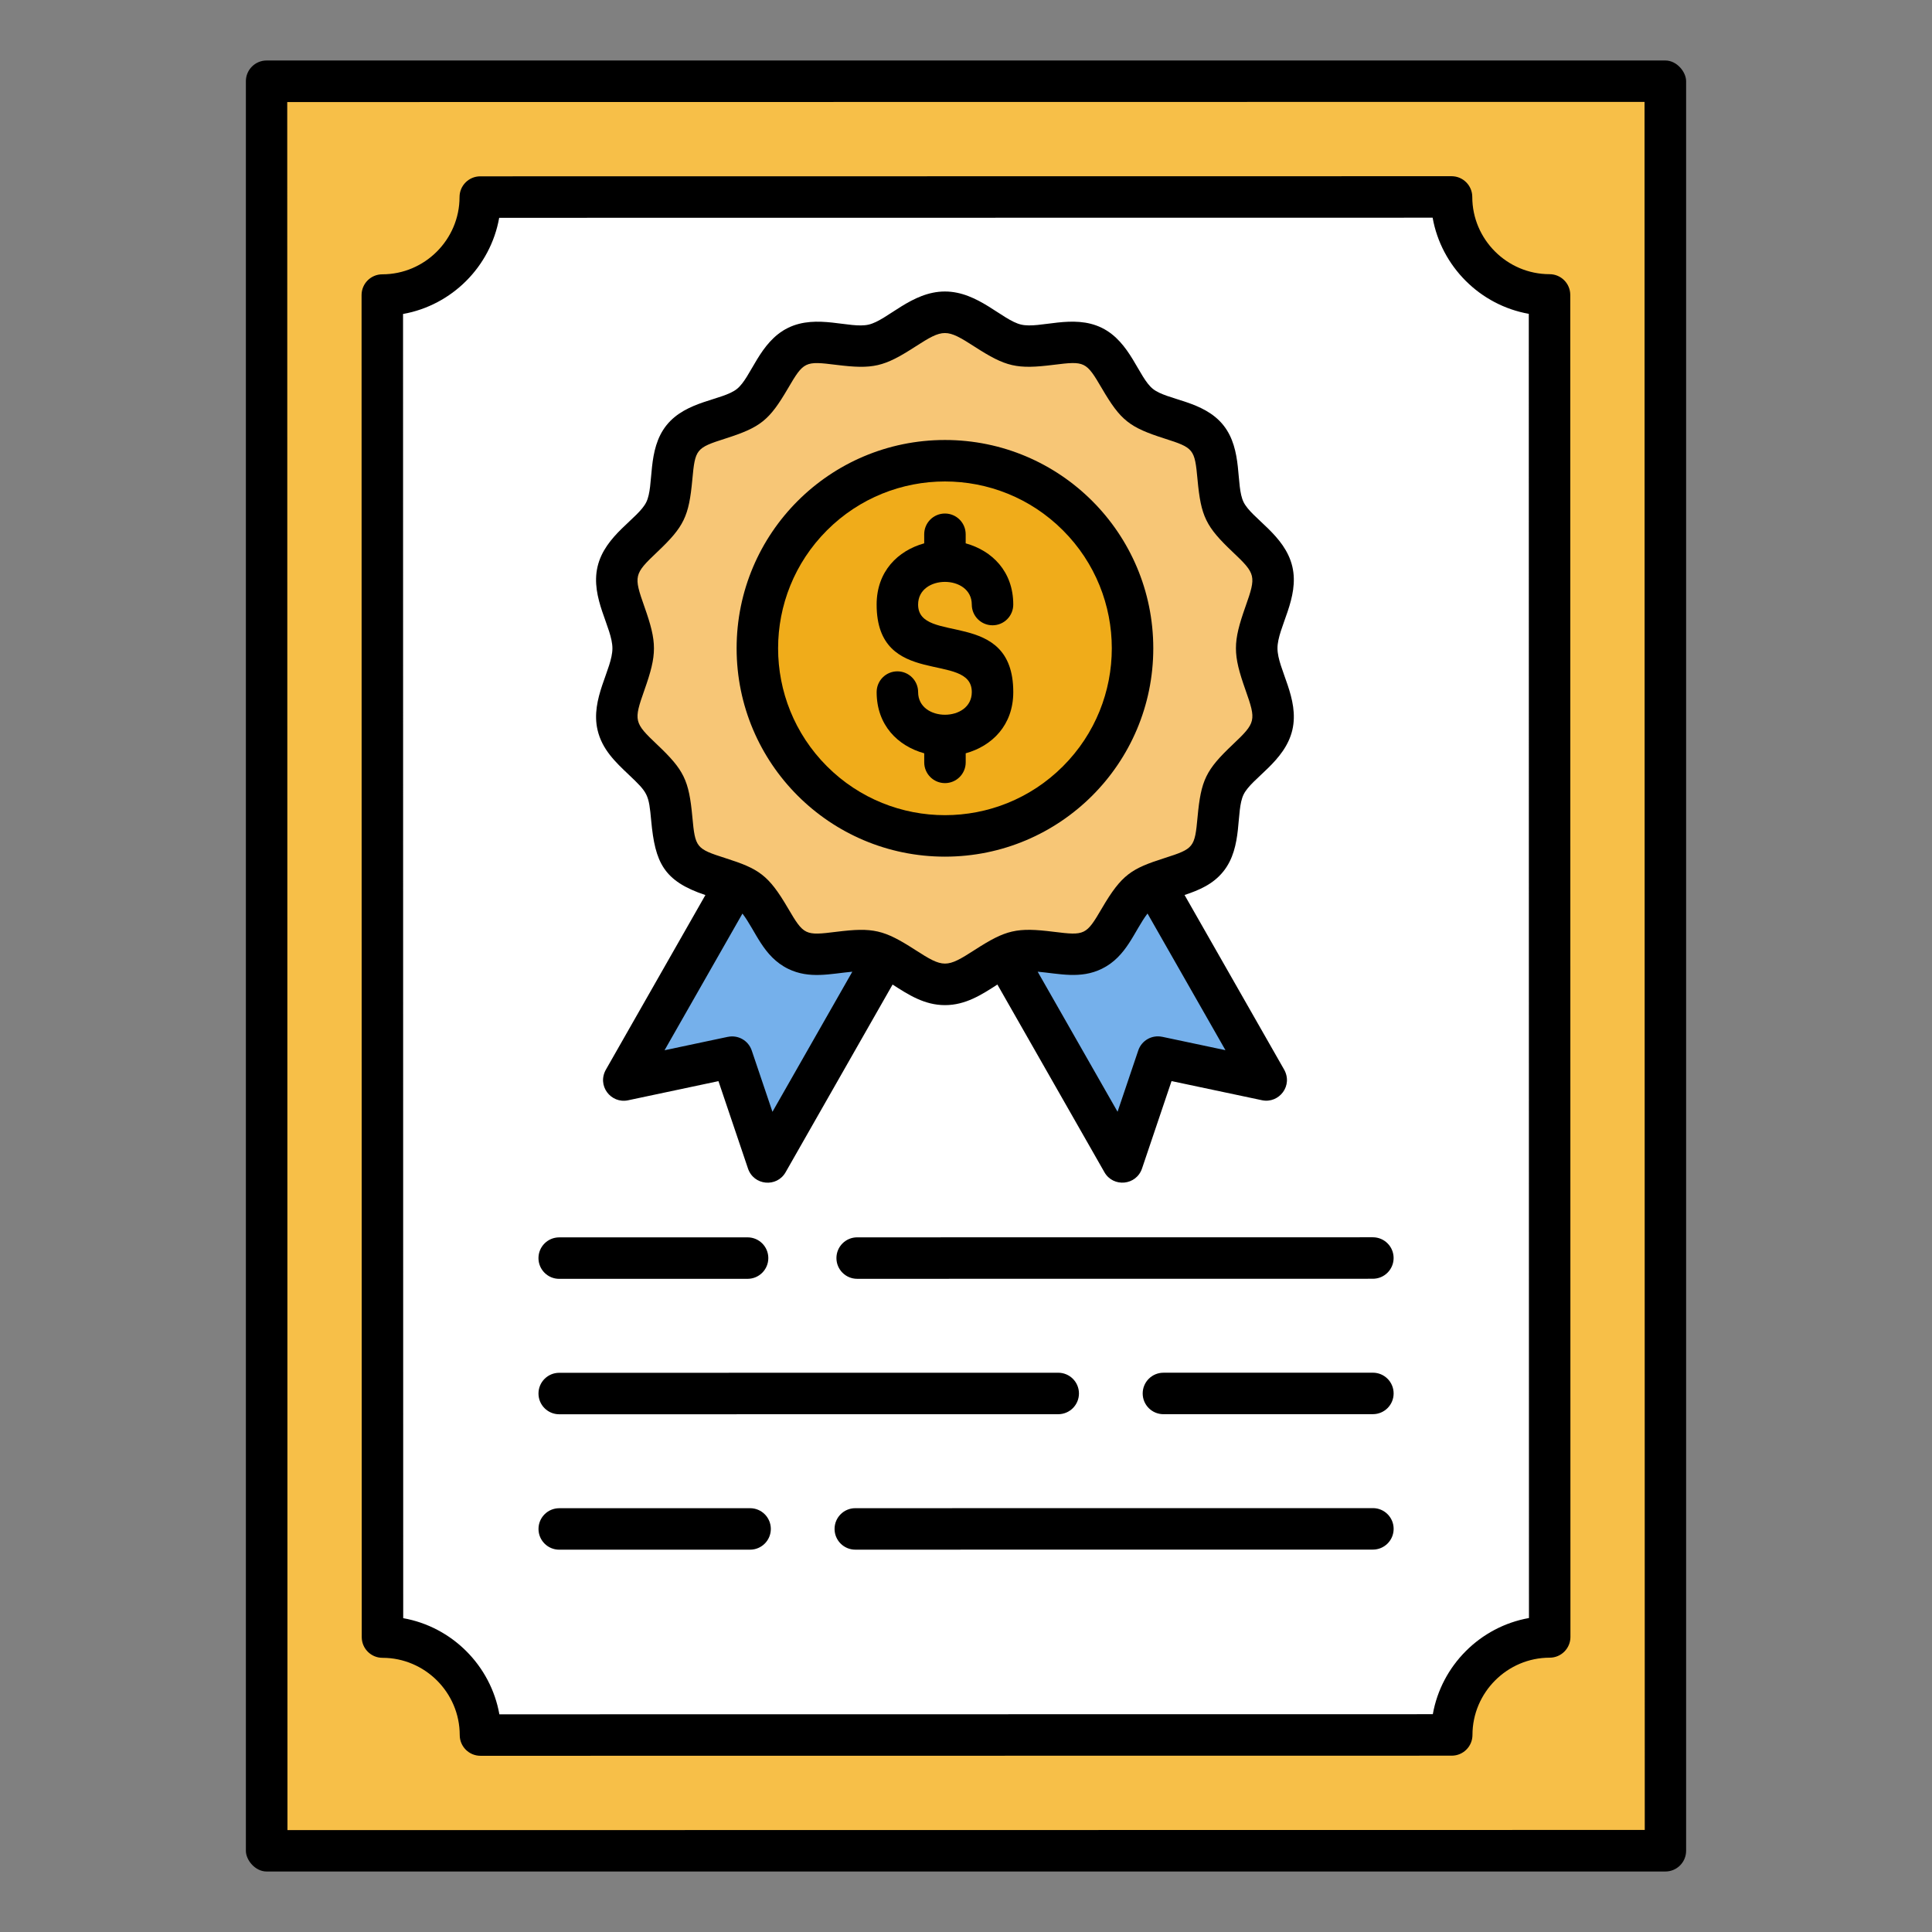 <svg id="Layer_1" viewBox="0 0 512 512" xmlns="http://www.w3.org/2000/svg" data-name="Layer 1"><rect x="0" y="0" width="512" height="512" fill="#808080" stroke="none"/><rect height="479.937" rx="5.496" width="381.681" x="65.159" y="16.032"/><g fill-rule="evenodd"><path d="m76.179 485 359.699-.045-.058-457.955-359.699.045zm334.507-45.698c-11.247.001-20.468 9.225-20.467 20.472 0 3.035-2.46 5.496-5.495 5.496l-257.395.032c-3.035 0-5.496-2.46-5.496-5.495-.001-11.248-9.225-20.468-20.472-20.467-3.035 0-5.496-2.46-5.496-5.495l-.045-355.651c0-3.035 2.46-5.496 5.495-5.496 11.247-.001 20.468-9.225 20.467-20.472 0-3.035 2.46-5.496 5.495-5.496l257.395-.032c3.035 0 5.496 2.46 5.496 5.495.001 11.247 9.224 20.468 20.472 20.467 3.035 0 5.496 2.46 5.496 5.495l.045 355.651c0 3.035-2.46 5.496-5.495 5.496z" fill="#f7bf48"/><path d="m388.463 437.551c4.465-4.467 10.262-7.606 16.726-8.756l-.043-345.626c-12.93-2.297-23.184-12.549-25.485-25.478l-247.371.031c-2.297 12.93-12.548 23.184-25.478 25.485l.043 345.626c12.93 2.297 23.184 12.549 25.485 25.478l247.371-.031c1.149-6.465 4.286-12.262 8.752-16.728zm-161.305-98.652c-3.035 0-5.496-2.46-5.496-5.495s2.46-5.496 5.495-5.496l136.669-.017c3.035 0 5.496 2.46 5.496 5.495s-2.46 5.496-5.495 5.496zm-78.963.01c-3.035 0-5.496-2.46-5.496-5.495s2.46-5.496 5.495-5.496l49.922-.006c3.035 0 5.496 2.46 5.496 5.495s-2.46 5.496-5.495 5.496zm160.125 35.868c-3.035 0-5.496-2.46-5.496-5.495s2.46-5.496 5.495-5.496l55.511-.007c3.035 0 5.496 2.46 5.496 5.495s-2.46 5.496-5.495 5.496zm-160.121.02c-3.035 0-5.496-2.46-5.496-5.495s2.46-5.496 5.495-5.496l132.239-.017c3.035 0 5.496 2.46 5.496 5.495s-2.46 5.496-5.495 5.496zm78.465 35.878c-3.035 0-5.496-2.46-5.496-5.495s2.46-5.496 5.495-5.496l137.171-.017c3.035 0 5.496 2.46 5.496 5.495s-2.46 5.496-5.495 5.496zm-78.46.01c-3.035 0-5.496-2.46-5.496-5.495s2.46-5.496 5.495-5.496l50.579-.006c3.035 0 5.496 2.46 5.496 5.495s-2.46 5.496-5.495 5.496zm102.206-333.435c8.823-.001 15.196 7.597 20.195 8.768 4.983 1.168 13.724-2.893 21.381.86 7.624 3.738 9.73 13.12 13.54 16.177 3.796 3.046 13.409 3.065 18.658 9.604 5.264 6.558 3.213 15.986 5.379 20.402 2.145 4.371 10.949 8.701 12.915 17.074 1.962 8.358-3.934 16.14-3.933 21.665 0 5.525 5.898 13.304 3.938 21.664-1.963 8.374-10.766 12.704-12.91 17.077-2.164 4.415-.112 13.844-5.374 20.403-2.732 3.406-6.436 4.958-10.279 6.24l26.285 46.087c2.62 4.359-1.213 9.264-5.773 8.299l-23.96-5.07-7.799 23.096c-1.507 4.61-7.655 5.155-9.989 1.053l-28.365-49.735c-4.191 2.704-8.434 5.457-13.886 5.457s-9.695-2.751-13.887-5.454l-28.353 49.742c-2.333 4.102-8.482 3.559-9.989-1.05l-7.804-23.094-23.958 5.076c-4.559.966-8.394-3.938-5.775-8.297l26.273-46.094c-11.113-3.704-13.339-8.66-14.363-19.695-.652-7.025-.837-7.363-5.967-12.221-3.507-3.32-7.039-6.665-8.244-11.797-1.962-8.357 3.934-16.142 3.933-21.665s-5.898-13.305-3.938-21.664c1.963-8.373 10.767-12.705 12.91-17.077 2.165-4.416.112-13.844 5.374-20.403 5.248-6.541 14.86-6.562 18.656-9.609 3.809-3.058 5.912-12.441 13.535-16.18 7.656-3.756 16.397.304 21.381-.866 4.998-1.173 11.37-8.772 20.193-8.774z" fill="#fff"/><path d="m258.297 91.886c-7.501-4.834-8.271-4.833-15.77.002-8.29 5.345-11.144 6.018-20.92 4.801-8.298-1.033-8.606-.908-12.792 6.244-4.97 8.49-7.239 10.302-16.615 13.299-7.751 2.478-7.978 2.779-8.729 10.891-.903 9.761-2.205 12.445-9.312 19.178-6.171 5.846-6.264 6.325-3.39 14.459 3.381 9.568 3.38 12.557.003 22.123-2.872 8.135-2.778 8.614 3.394 14.458 7.109 6.732 8.411 9.414 9.317 19.175.753 8.111.98 8.413 8.731 10.888 8.902 2.843 11.415 4.413 16.618 13.295 4.189 7.151 4.498 7.275 12.794 6.24 9.775-1.219 12.63-.547 20.921 4.796 7.501 4.834 8.271 4.834 15.77-.002 8.29-5.345 11.144-6.018 20.919-4.801 8.297 1.033 8.605.909 12.792-6.244 5.265-8.995 7.858-10.5 16.614-13.299 7.751-2.478 7.978-2.779 8.729-10.891.903-9.762 2.204-12.444 9.312-19.178 6.171-5.846 6.264-6.324 3.39-14.459-3.38-9.566-3.38-12.556-.003-22.123 2.872-8.134 2.779-8.613-3.394-14.458-7.109-6.731-8.411-9.414-9.317-19.175-.753-8.112-.98-8.413-8.731-10.888-9.377-2.995-11.646-4.806-16.618-13.295-4.188-7.151-4.496-7.275-12.794-6.24-9.776 1.219-12.63.547-20.921-4.796zm-7.882 24.715c30.49-.004 55.213 24.713 55.217 55.203s-24.713 55.213-55.203 55.217-55.213-24.713-55.217-55.203 24.713-55.213 55.203-55.217z" fill="#f7c676"/><path d="m225.873 257.513c-5.76.523-11.351 2.007-17.016-.77-6.632-3.251-8.565-10.012-12.099-14.637l-20.646 36.221 16.777-3.554.002.008c2.689-.574 5.438.951 6.331 3.619l5.488 16.24z" fill="#75b0eb"/><path d="m304.103 242.092c-3.533 4.626-5.464 11.387-12.095 14.64-5.664 2.778-11.255 1.295-17.015.774l21.172 37.122 5.484-16.242c.893-2.669 3.642-4.194 6.331-3.621l.002-.008 16.778 3.55-20.655-36.216z" fill="#75b0eb"/><path d="m281.686 140.539c-17.27-17.265-45.27-17.262-62.536.008-17.265 17.27-17.262 45.271.008 62.536s45.271 17.262 62.536-.008 17.262-45.271-.008-62.536zm-13.162 19.674c0 3.035-2.46 5.496-5.495 5.496s-5.496-2.46-5.496-5.495c-.001-8.013-14.226-8.011-14.225.002.001 10.828 25.216.68 25.219 23.189.001 8.79-5.624 14.293-12.606 16.228v2.405c0 3.035-2.46 5.496-5.495 5.496s-5.496-2.46-5.496-5.495v-2.405c-6.983-1.934-12.609-7.434-12.61-16.224 0-3.035 2.46-5.496 5.495-5.496s5.496 2.46 5.496 5.495c.001 8.013 14.226 8.011 14.225-.002-.001-10.937-25.216-.73-25.219-23.189-.001-8.791 5.624-14.292 12.606-16.228v-2.405c0-3.035 2.46-5.496 5.495-5.496s5.496 2.46 5.496 5.495v2.405c6.982 1.933 12.609 7.434 12.61 16.224z" fill="#f0ac1a"/></g></svg>